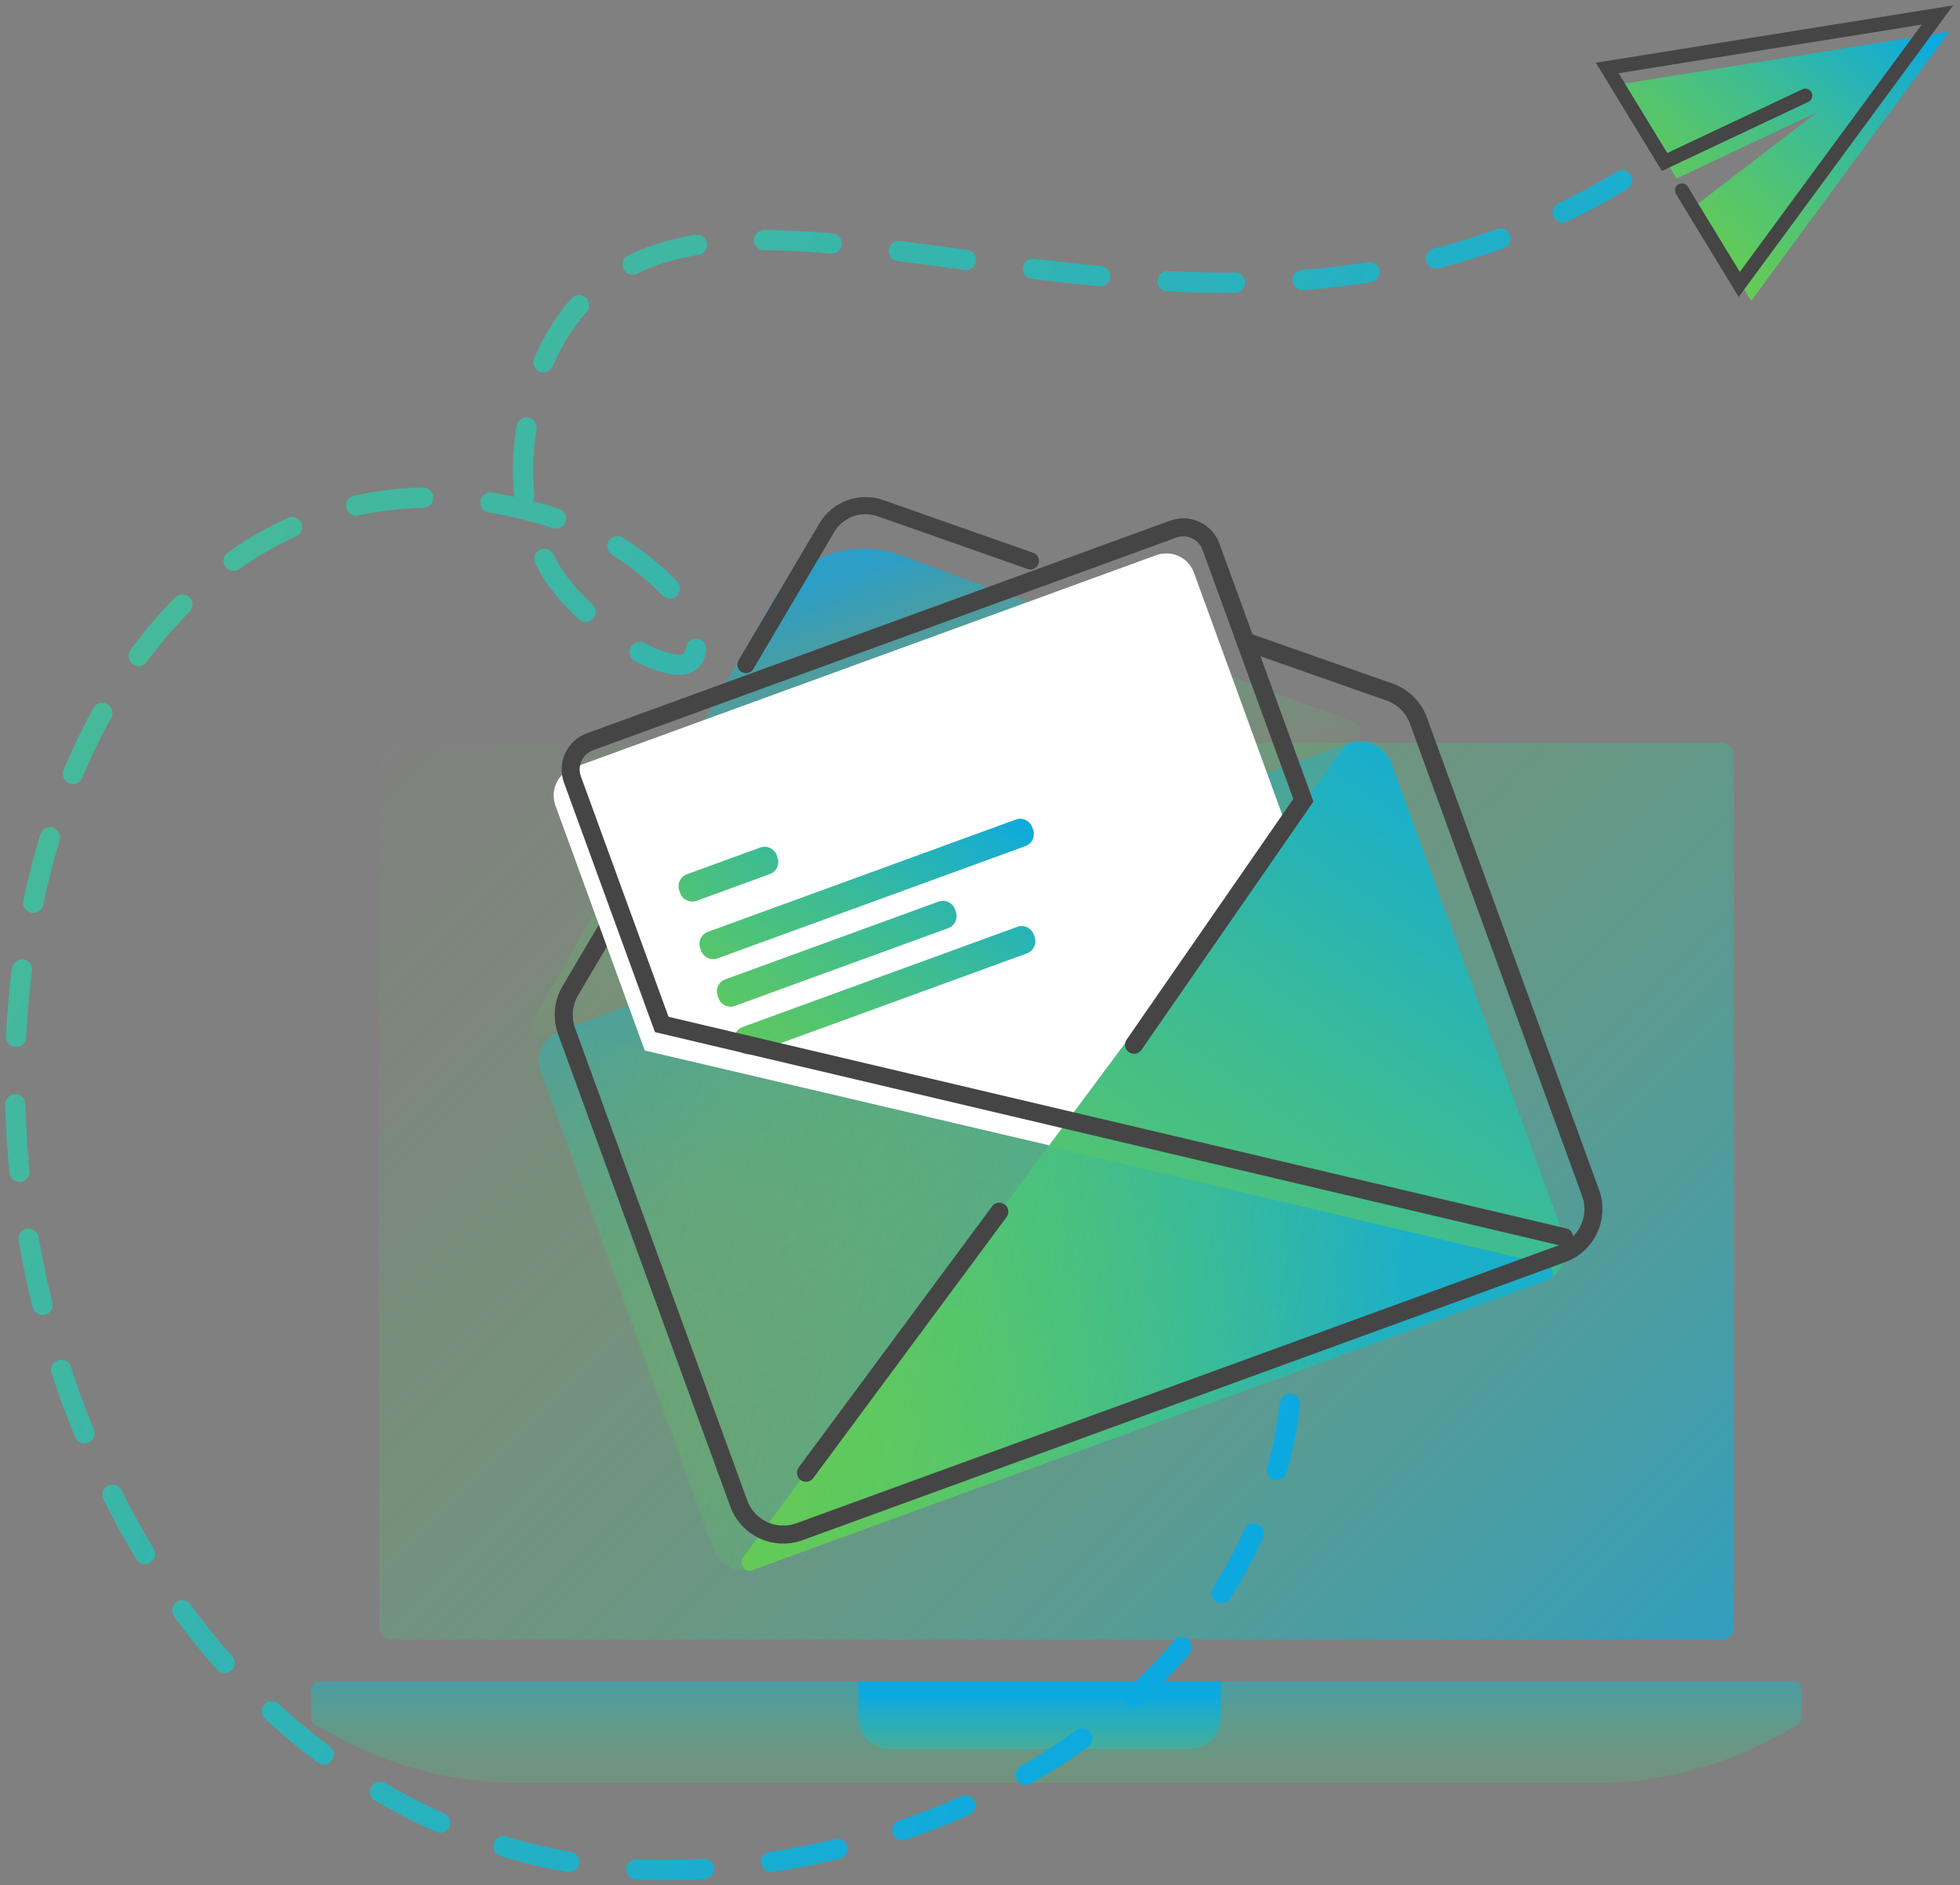 <svg width="261" height="251" viewBox="0 0 261 251" fill="none" xmlns="http://www.w3.org/2000/svg">
<rect x="0" y="0" width="261" height="251" fill="#808080" stroke="none"/>
<path opacity="0.72" d="M229.217 218.306H52.167C51.248 218.306 50.501 217.559 50.501 216.639V100.539C50.501 99.619 51.248 98.872 52.167 98.872H229.217C230.137 98.872 230.884 99.619 230.884 100.539V216.639C230.884 217.559 230.137 218.306 229.217 218.306Z" fill="url(#paint0_linear_11_964)"/>
<path opacity="0.72" d="M41.467 224.949V228.749C41.467 229.149 41.686 229.518 42.04 229.707L45.396 231.501C52.65 235.37 60.741 237.398 68.96 237.398H212.402C220.621 237.398 228.712 235.37 235.966 231.501L239.321 229.707C239.676 229.518 239.894 229.149 239.894 228.749V224.949C239.894 224.345 239.404 223.863 238.809 223.863H42.553C41.957 223.855 41.467 224.345 41.467 224.949Z" fill="url(#paint1_linear_11_964)"/>
<path d="M158.352 232.889H118.508C116.193 232.889 114.316 231.011 114.316 228.696V223.855H162.545V228.696C162.545 231.011 160.667 232.889 158.352 232.889Z" fill="url(#paint2_linear_11_964)"/>
<path opacity="0.72" d="M205.902 170.514L100.638 208.888C98.451 209.687 96.031 208.556 95.231 206.369L72.007 142.667C71.207 140.48 72.338 138.06 74.525 137.261L179.79 98.887C181.977 98.088 184.397 99.219 185.196 101.406L208.421 165.108C209.22 167.294 208.089 169.715 205.902 170.514Z" fill="url(#paint3_linear_11_964)"/>
<path opacity="0.72" d="M102.507 80.722L70.92 135.911C70.287 137.012 71.373 138.422 72.526 138L180.317 98.706C181.479 98.284 181.403 96.512 180.204 96.075L120.514 74.155C113.577 71.297 105.968 74.064 102.507 80.722Z" fill="url(#paint4_linear_11_964)"/>
<path d="M205.517 170.65L100.011 209.114C99.234 209.393 98.412 208.103 98.895 207.44L179.404 99.031C181.802 98.156 184.464 99.393 185.339 101.79L208.277 164.716C209.152 167.121 207.915 169.775 205.517 170.65Z" fill="url(#paint5_linear_11_964)"/>
<path opacity="0.72" d="M100.781 208.835L206.287 170.371C207.063 170.092 206.86 168.561 206.06 168.373L74.675 137.215C72.278 138.09 71.041 140.744 71.916 143.15L94.854 206.075C95.728 208.473 98.383 209.709 100.781 208.835Z" fill="url(#paint6_linear_11_964)"/>
<path d="M137.216 74.682L117.242 67.662C114.542 66.712 111.556 67.805 110.101 70.264L99.333 88.489" stroke="#454545" stroke-width="2.28" stroke-miterlimit="10" stroke-linecap="round"/>
<path d="M82.458 120.89L75.943 131.915C74.985 133.536 74.804 135.511 75.445 137.283L98.376 200.178C99.567 203.451 103.186 205.132 106.459 203.941L208.044 166.91C211.316 165.718 212.998 162.099 211.807 158.826L188.876 95.931C188.228 94.159 186.825 92.772 185.046 92.146L165.848 85.405" stroke="#454545" stroke-width="2.4" stroke-miterlimit="10" stroke-linecap="round"/>
<path d="M171.299 110.017L158.993 76.258C158.254 74.222 155.999 73.174 153.964 73.921L76.304 102.228C74.268 102.967 73.22 105.221 73.967 107.257L85.858 139.87L139.712 152.492L171.299 110.017Z" fill="white"/>
<path d="M136.545 112.656L95.555 127.601C94.665 127.926 93.685 127.466 93.361 126.576L93.248 126.259C92.923 125.369 93.383 124.389 94.273 124.065L135.263 109.12C136.153 108.795 137.133 109.255 137.457 110.145L137.57 110.462C137.895 111.344 137.435 112.332 136.545 112.656Z" fill="url(#paint7_linear_11_964)"/>
<path d="M126.26 123.582L97.87 133.928C96.981 134.252 96 133.792 95.676 132.902L95.563 132.586C95.239 131.696 95.699 130.716 96.588 130.391L124.978 120.046C125.868 119.722 126.848 120.182 127.173 121.071L127.286 121.388C127.602 122.278 127.15 123.258 126.26 123.582Z" fill="url(#paint8_linear_11_964)"/>
<path d="M136.748 126.938L100.185 140.269C99.295 140.594 98.315 140.134 97.99 139.244L97.877 138.927C97.553 138.037 98.013 137.057 98.903 136.733L135.467 123.401C136.356 123.077 137.337 123.537 137.661 124.427L137.774 124.743C138.091 125.633 137.638 126.614 136.748 126.938Z" fill="url(#paint9_linear_11_964)"/>
<path d="M102.515 116.381L92.765 119.933C91.875 120.257 90.895 119.797 90.57 118.907L90.457 118.591C90.133 117.701 90.593 116.721 91.483 116.396L101.233 112.845C102.123 112.521 103.103 112.98 103.427 113.87L103.54 114.187C103.857 115.077 103.404 116.057 102.515 116.381Z" fill="url(#paint10_linear_11_964)"/>
<path d="M151.015 139.101L173.561 106.548L161.255 72.79C160.516 70.754 158.262 69.706 156.226 70.452L78.567 98.759C76.531 99.498 75.483 101.753 76.229 103.789L88.12 136.401L208.285 164.723" stroke="#454545" stroke-width="2.4" stroke-miterlimit="10" stroke-linecap="round"/>
<path d="M107.326 196.091L133.076 161.33" stroke="#454545" stroke-width="2.4" stroke-miterlimit="10" stroke-linecap="round"/>
<path d="M241.998 14.924L223.253 23.769L215.614 11.245L259.583 4.194L233.199 40.064L225.56 27.547L241.998 14.924Z" fill="url(#paint11_linear_11_964)"/>
<path d="M240.399 12.73L221.661 21.567L214.023 9.05L257.991 2L231.607 37.87L223.969 25.345" stroke="#454545" stroke-width="1.857" stroke-miterlimit="10" stroke-linecap="round"/>
<path d="M216 24C155.64 60.691 89.279 6.996 72.052 48.966C71.924 49.281 66.315 64.651 72.685 74.765C74.861 79.482 83.38 87.304 89.454 88.412C93.38 89.126 93.313 85.454 91.649 81.767C89.669 77.373 81.669 71.857 77.756 70.343C13.2 45.37 -21.145 140.186 19.625 207.443C34.757 232.409 59.924 249.146 88.72 248.999C120.769 248.838 158.017 231.939 169.23 198.346C171.061 192.858 172.092 187.069 172.112 181.251" stroke="url(#paint12_linear_11_964)" stroke-width="2.699" stroke-miterlimit="10" stroke-linecap="round" stroke-dasharray="9 9"/>
<defs>
<linearGradient id="paint0_linear_11_964" x1="65.469" y1="83.37" x2="220.665" y2="238.566" gradientUnits="userSpaceOnUse">
<stop stop-color="#68CC50" stop-opacity="0"/>
<stop offset="0.128" stop-color="#62CA59" stop-opacity="0.128"/>
<stop offset="0.333" stop-color="#53C470" stop-opacity="0.335"/>
<stop offset="0.591" stop-color="#3BBB97" stop-opacity="0.594"/>
<stop offset="0.888" stop-color="#19AECC" stop-opacity="0.893"/>
<stop offset="0.994" stop-color="#0CA9E1"/>
</linearGradient>
<linearGradient id="paint1_linear_11_964" x1="140.689" y1="266.327" x2="140.689" y2="217.594" gradientUnits="userSpaceOnUse">
<stop offset="0.366" stop-color="#68CC50" stop-opacity="0"/>
<stop offset="0.447" stop-color="#62CA59" stop-opacity="0.128"/>
<stop offset="0.577" stop-color="#53C470" stop-opacity="0.335"/>
<stop offset="0.739" stop-color="#3BBB97" stop-opacity="0.594"/>
<stop offset="0.927" stop-color="#19AECC" stop-opacity="0.893"/>
<stop offset="0.994" stop-color="#0CA9E1"/>
</linearGradient>
<linearGradient id="paint2_linear_11_964" x1="138.432" y1="258.94" x2="138.432" y2="225.695" gradientUnits="userSpaceOnUse">
<stop offset="0.366" stop-color="#68CC50" stop-opacity="0"/>
<stop offset="0.447" stop-color="#62CA59" stop-opacity="0.128"/>
<stop offset="0.577" stop-color="#53C470" stop-opacity="0.335"/>
<stop offset="0.739" stop-color="#3BBB97" stop-opacity="0.594"/>
<stop offset="0.927" stop-color="#19AECC" stop-opacity="0.893"/>
<stop offset="0.994" stop-color="#0CA9E1"/>
</linearGradient>
<linearGradient id="paint3_linear_11_964" x1="154.92" y1="196.477" x2="118.97" y2="92.367" gradientUnits="userSpaceOnUse">
<stop stop-color="#68CC50" stop-opacity="0"/>
<stop offset="0.128" stop-color="#62CA59" stop-opacity="0.128"/>
<stop offset="0.333" stop-color="#53C470" stop-opacity="0.335"/>
<stop offset="0.591" stop-color="#3BBB97" stop-opacity="0.594"/>
<stop offset="0.888" stop-color="#19AECC" stop-opacity="0.893"/>
<stop offset="0.994" stop-color="#0CA9E1"/>
</linearGradient>
<linearGradient id="paint4_linear_11_964" x1="127.9" y1="122.636" x2="111.728" y2="76.445" gradientUnits="userSpaceOnUse">
<stop stop-color="#68CC50" stop-opacity="0"/>
<stop offset="0.128" stop-color="#62CA59" stop-opacity="0.128"/>
<stop offset="0.333" stop-color="#53C470" stop-opacity="0.335"/>
<stop offset="0.591" stop-color="#3BBB97" stop-opacity="0.594"/>
<stop offset="0.888" stop-color="#19AECC" stop-opacity="0.893"/>
<stop offset="0.994" stop-color="#0CA9E1"/>
</linearGradient>
<linearGradient id="paint5_linear_11_964" x1="140.233" y1="206.218" x2="213.344" y2="105.442" gradientUnits="userSpaceOnUse">
<stop stop-color="#68CC50"/>
<stop offset="0.128" stop-color="#62CA59"/>
<stop offset="0.333" stop-color="#53C470"/>
<stop offset="0.591" stop-color="#3BBB97"/>
<stop offset="0.888" stop-color="#19AECC"/>
<stop offset="0.994" stop-color="#0CA9E1"/>
</linearGradient>
<linearGradient id="paint6_linear_11_964" x1="68.428" y1="169.701" x2="183.555" y2="191.504" gradientUnits="userSpaceOnUse">
<stop stop-color="#68CC50" stop-opacity="0"/>
<stop offset="0.128" stop-color="#62CA59" stop-opacity="0.128"/>
<stop offset="0.333" stop-color="#53C470" stop-opacity="0.335"/>
<stop offset="0.591" stop-color="#3BBB97" stop-opacity="0.594"/>
<stop offset="0.888" stop-color="#19AECC" stop-opacity="0.893"/>
<stop offset="0.994" stop-color="#0CA9E1"/>
</linearGradient>
<linearGradient id="paint7_linear_11_964" x1="90.853" y1="153.386" x2="127.436" y2="101.189" gradientUnits="userSpaceOnUse">
<stop offset="0.096" stop-color="#68CC50"/>
<stop offset="0.211" stop-color="#62CA59"/>
<stop offset="0.397" stop-color="#53C470"/>
<stop offset="0.63" stop-color="#3BBB97"/>
<stop offset="0.898" stop-color="#19AECC"/>
<stop offset="0.994" stop-color="#0CA9E1"/>
</linearGradient>
<linearGradient id="paint8_linear_11_964" x1="92.315" y1="154.242" x2="128.946" y2="101.976" gradientUnits="userSpaceOnUse">
<stop offset="0.096" stop-color="#68CC50"/>
<stop offset="0.211" stop-color="#62CA59"/>
<stop offset="0.397" stop-color="#53C470"/>
<stop offset="0.63" stop-color="#3BBB97"/>
<stop offset="0.898" stop-color="#19AECC"/>
<stop offset="0.994" stop-color="#0CA9E1"/>
</linearGradient>
<linearGradient id="paint9_linear_11_964" x1="98.816" y1="158.942" x2="135.412" y2="106.726" gradientUnits="userSpaceOnUse">
<stop offset="0.096" stop-color="#68CC50"/>
<stop offset="0.211" stop-color="#62CA59"/>
<stop offset="0.397" stop-color="#53C470"/>
<stop offset="0.63" stop-color="#3BBB97"/>
<stop offset="0.898" stop-color="#19AECC"/>
<stop offset="0.994" stop-color="#0CA9E1"/>
</linearGradient>
<linearGradient id="paint10_linear_11_964" x1="77.45" y1="144.269" x2="114.31" y2="91.675" gradientUnits="userSpaceOnUse">
<stop offset="0.096" stop-color="#68CC50"/>
<stop offset="0.211" stop-color="#62CA59"/>
<stop offset="0.397" stop-color="#53C470"/>
<stop offset="0.63" stop-color="#3BBB97"/>
<stop offset="0.898" stop-color="#19AECC"/>
<stop offset="0.994" stop-color="#0CA9E1"/>
</linearGradient>
<linearGradient id="paint11_linear_11_964" x1="218.749" y1="31.931" x2="249.312" y2="-2.206" gradientUnits="userSpaceOnUse">
<stop stop-color="#68CC50"/>
<stop offset="0.128" stop-color="#62CA59"/>
<stop offset="0.333" stop-color="#53C470"/>
<stop offset="0.591" stop-color="#3BBB97"/>
<stop offset="0.888" stop-color="#19AECC"/>
<stop offset="0.994" stop-color="#0CA9E1"/>
</linearGradient>
<linearGradient id="paint12_linear_11_964" x1="189.87" y1="165.516" x2="24.678" y2="73.238" gradientUnits="userSpaceOnUse">
<stop offset="0.022" stop-color="#0CA9E1"/>
<stop offset="0.41" stop-color="#28B1BF"/>
<stop offset="0.781" stop-color="#3EB7A4"/>
<stop offset="1" stop-color="#46B99A"/>
</linearGradient>
</defs>
</svg>

